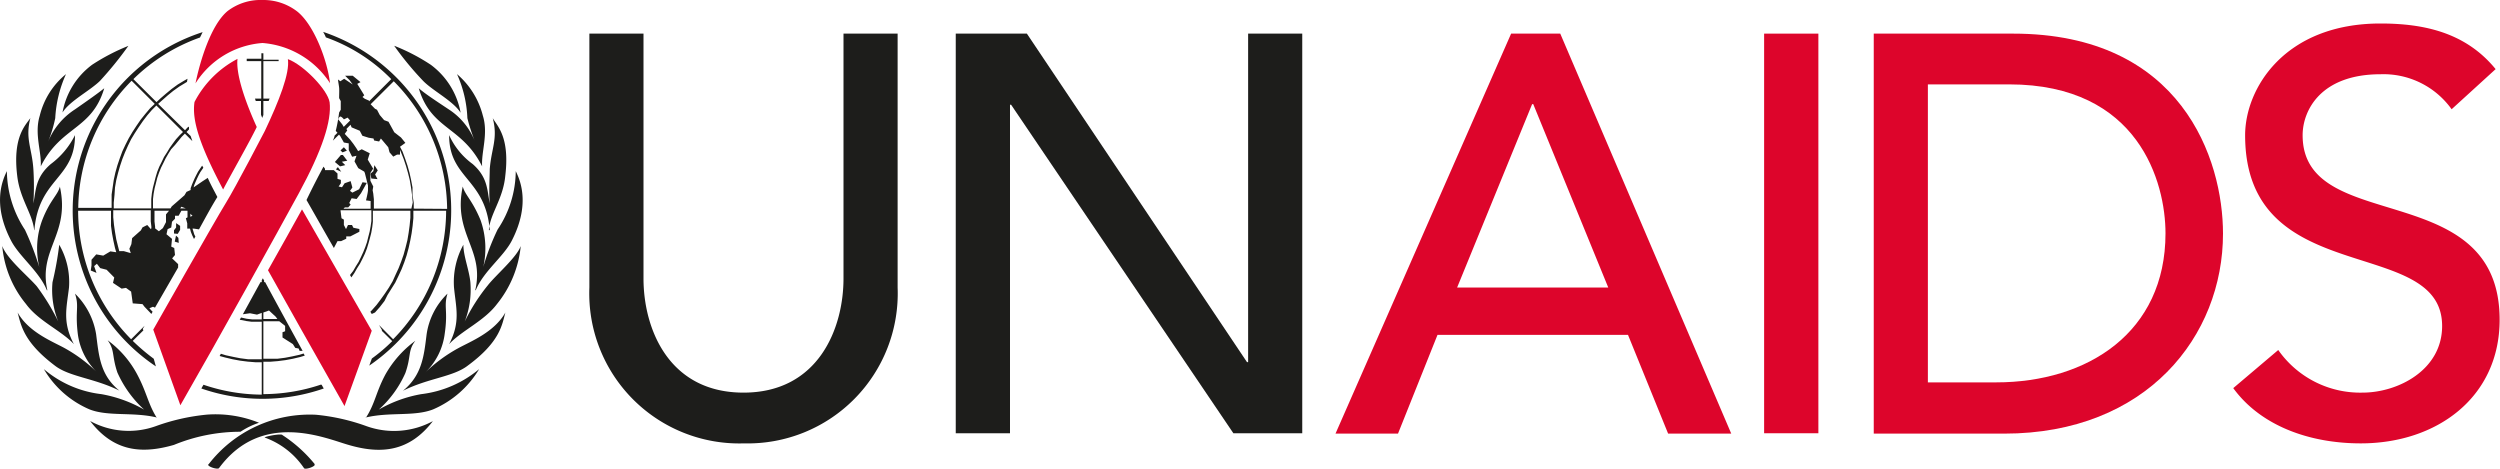 <?xml version="1.0" encoding="UTF-8"?>
<svg xmlns="http://www.w3.org/2000/svg" height="37.49" viewBox="0 0 200 37.49" width="200">
  <path d="m51.48 2.69v19.59c0 4 2 9.13 8 9.13s8-5.15 8-9.13v-19.59h4.33v20.31a12 12 0 0 1 -12.29 12.47 12 12 0 0 1 -12.37-12.47v-20.31z" fill="#1d1d1b"></path>
  <path d="m76.46 2.69h5.69l17.61 26.28h.09v-26.28h4.33v31.97h-5.51l-17.78-26.28h-.09v26.28h-4.34z" fill="#1d1d1b"></path>
  <path d="m120.89 2.69h3.93l13.68 32h-5.05l-3.21-7.9h-15.24l-3.16 7.9h-5zm7.77 20.31-6-14.67h-.09l-6 14.67z" fill="#dd052b"></path>
  <path d="m141.13 2.69h4.34v31.97h-4.34z" fill="#dd052b"></path>
  <path d="m149.9 2.69h11.15c13.5 0 16.79 10.07 16.79 16 0 8.18-6.09 16-17.51 16h-10.43zm4.33 27.9h5.46c7.32 0 13.55-4 13.55-11.92 0-4.06-2.12-11.92-12.51-11.92h-6.5z" fill="#dd052b"></path>
  <path d="m182.26 28a8 8 0 0 0 6.74 3.41c2.84 0 6.37-1.81 6.37-5.33 0-7.36-15.76-2.8-15.76-15.26 0-3.75 3.16-8.94 10.83-8.94 3.48 0 6.82.72 9.21 3.65l-3.52 3.21a6.7 6.7 0 0 0 -5.69-2.8c-4.78 0-6.23 2.89-6.23 4.88 0 8.08 15.76 3.25 15.76 14.76 0 6.19-5 9.89-11.11 9.89-4.1 0-8-1.4-10.2-4.42z" fill="#dd052b"></path>
  <g fill="#1d1d1b">
    <path d="m10.27 3.67a28.79 28.79 0 0 1 -2.27 2.8c-.82.8-2.43 1.61-3 2.53a6.11 6.11 0 0 1 2.37-3.82 16.4 16.4 0 0 1 2.9-1.51"></path>
    <path d="m3.26 13.31c.08-1.15-.53-2.6-.08-4.05a6.16 6.16 0 0 1 2.1-3.33 9.77 9.77 0 0 0 -.86 3.52 10.87 10.87 0 0 1 -.57 1.88 5.6 5.6 0 0 1 2.15-2.58c1.16-.81 1.8-1.26 2.34-1.69-1 3.35-3.44 3-5.08 6.25"></path>
    <path d="m2.73 18.41c-.11-1.28-1.13-2.47-1.35-4.32-.38-3.09.62-4.03 1.05-4.64-.43 1.64.13 2.41.24 4.08a21.78 21.78 0 0 1 0 2.74c.21-1 .13-2.07 1.4-3.15a6.47 6.47 0 0 0 1.93-2.31c0 3.5-2.9 3.44-3.25 7.6"></path>
    <path d="m3.75 23.22c-.62-1.53-2.23-2.71-2.88-4-1.55-3-.61-4.92-.32-5.53a8.71 8.71 0 0 0 1.45 4.7 22.76 22.76 0 0 1 1.15 3 6.47 6.47 0 0 1 .22-3.76c.63-1.63 1.26-2.03 1.42-2.7.84 3.81-1.74 5-1 8.29"></path>
    <path d="m5.9 27.52c-1-1.08-2.82-1.83-3.82-3.2a8.44 8.44 0 0 1 -1.9-4.64c.35 1 2.06 2.41 2.76 3.22a17.69 17.69 0 0 1 1.72 2.82 6.71 6.71 0 0 1 -.46-3.14 26.78 26.78 0 0 0 .54-3 6 6 0 0 1 .78 3.42c-.19 1.63-.54 2.76.38 4.51"></path>
    <path d="m9.55 31.25c-2-1-4-1.1-5.16-2-2.52-1.9-2.71-3.25-2.98-4.25.89 1.59 2.82 2.33 3.76 2.85a12 12 0 0 1 2.63 1.97 5.21 5.21 0 0 1 -1.58-3.14c-.22-1.87.13-2.14-.22-3.19a5.83 5.83 0 0 1 1.69 3.25c.22 1.69.31 3.26 1.86 4.51"></path>
    <path d="m12.55 33.4c-1.9-.46-3.89-.06-5.39-.65a7.76 7.76 0 0 1 -3.65-3.22 8.62 8.62 0 0 0 4.59 2 10.56 10.56 0 0 1 3.43 1.24 9 9 0 0 1 -2.14-2.97c-.46-1.37-.19-1.77-.78-2.58a8.09 8.09 0 0 1 2.39 2.78c.75 1.42.83 2.28 1.55 3.44"></path>
    <path d="m31.54 3.67a25 25 0 0 0 2.31 2.8c.78.8 2.41 1.61 3 2.55a6.13 6.13 0 0 0 -2.39-3.84 15.74 15.74 0 0 0 -2.9-1.51"></path>
    <path d="m38.57 13.31c-.08-1.15.51-2.6.06-4.05a6.44 6.44 0 0 0 -2.07-3.33 9.43 9.43 0 0 1 .83 3.52 14.42 14.42 0 0 0 .61 1.88 5.4 5.4 0 0 0 -2.1-2.58c-1.22-.81-1.9-1.26-2.4-1.69 1 3.35 3.43 3 5.07 6.25"></path>
    <path d="m39.11 18.41c.08-1.28 1.13-2.47 1.31-4.32.38-3.14-.64-4-1-4.64.43 1.64-.11 2.41-.24 4.08 0 .56-.08 1.82 0 2.74-.21-1-.13-2.07-1.37-3.15a5.83 5.83 0 0 1 -1.88-2.31c0 3.5 2.9 3.44 3.25 7.6"></path>
    <path d="m38.06 23.22c.62-1.53 2.26-2.71 2.9-4 1.53-3 .59-4.92.3-5.53a8.46 8.46 0 0 1 -1.45 4.67 19.14 19.14 0 0 0 -1.15 3 6.73 6.73 0 0 0 -.22-3.76c-.67-1.61-1.24-2-1.42-2.68-.81 3.81 1.77 5 1 8.29"></path>
    <path d="m35.94 27.52c1-1.08 2.79-1.83 3.82-3.2a8.69 8.69 0 0 0 1.9-4.64c-.32.91-2 2.33-2.63 3.14a14.9 14.9 0 0 0 -1.85 2.9 7.11 7.11 0 0 0 .45-3.14c-.1-1-.56-2.1-.56-3a6.22 6.22 0 0 0 -.75 3.42c.16 1.63.53 2.76-.38 4.51"></path>
    <path d="m32.26 31.25c2-1 4-1.1 5.16-2 2.58-1.9 2.74-3.25 3.01-4.25-.89 1.59-2.82 2.33-3.76 2.85a12.12 12.12 0 0 0 -2.67 1.97 5.21 5.21 0 0 0 1.58-3.14c.27-1.87-.1-2.14.22-3.19a5.66 5.66 0 0 0 -1.67 3.25c-.21 1.69-.35 3.25-1.88 4.51"></path>
    <path d="m29.26 33.4c1.93-.46 3.89-.06 5.39-.65a7.92 7.92 0 0 0 3.68-3.22 8.82 8.82 0 0 1 -4.62 2 10.35 10.35 0 0 0 -3.41 1.24 8.58 8.58 0 0 0 2.13-2.93c.48-1.37.18-1.77.8-2.58a8.58 8.58 0 0 0 -2.42 2.74c-.75 1.42-.8 2.28-1.55 3.44"></path>
    <path d="m27.24 12.03.16.16.35-.14-.24-.27z"></path>
    <path d="m27.27 12.4-.48.56.42.35.41-.1-.27-.27.43-.08-.35-.46z"></path>
    <path d="m26.87 13.55.43.19-.27-.37z"></path>
    <path d="m29.87 13.69-.24.21.08.38.49.05-.19-.37.21-.33-.27-.42z"></path>
    <path d="m14.09 18.2-.17.22v.26l.3.03.19-.32v-.32l-.32-.22z"></path>
    <path d="m13.98 19.33.32.1-.03-.4-.19-.18z"></path>
  </g>
  <path d="m18.2.89c-1.33 1.11-2.2 4.01-2.56 5.78a6.94 6.94 0 0 1 5.36-3.23 7.1 7.1 0 0 1 5.4 3.21c-.21-1.83-1.3-4.72-2.66-5.76a4.44 4.44 0 0 0 -2.74-.89 4.35 4.35 0 0 0 -2.8.89" fill="#dd052b"></path>
  <path d="m23.89 15.49c1.9-3.49 2.65-5.83 2.48-7.31-.16-1-2.1-3-3.34-3.45.17 1.12-.71 3.35-1.84 5.74 0 0-2.34 4.51-3.14 5.8s-5.79 10.1-5.79 10.1l2.17 6.05c3.07-5.34 7.8-13.89 9.46-16.93" fill="#dd052b"></path>
  <path d="m12.3 28.7a16.27 16.27 0 0 1 -1.68-1.43l.85-.84-.05-.12.15-.25-1.08 1.08a14.67 14.67 0 0 1 -4.24-10.28h2.63v.59.62l.08.59.11.59.13.59.1.34-.47-.07-.57.34-.56-.1-.38.43v.46l-.06.4.46.19-.19-.54.22-.19.27.35.51.13.61.62-.1.43.69.46.35-.06.41.3.13.94.78.06.16.21.44.46.11.12a1.62 1.62 0 0 1 .1-.18l-.08-.08-.18-.2.29-.12.16.07 1.85-3.21v-.27l-.48-.46.23-.27-.06-.56-.24-.11.06-.62-.44-.37.09-.41.29-.13.06-.46.24-.24v-.24h.29l.22-.4h.49v.24.29l-.13.07.11.41v.42h.22l.07.27.11.27.14.29.11-.19-.09-.18-.08-.27-.06-.19h.12l.4.06c.55-1 1-1.84 1.47-2.59-.29-.56-.54-1-.77-1.53l-.43.28-.7.48.05-.19.11-.26.11-.25.13-.27.13-.24.15-.22.09-.13c0-.07-.06-.11-.09-.18l-.17.25-.16.24-.13.25-.13.26-.11.25-.11.26-.11.3v.14l-.33.15-.16.27-.25.22-.4.35-.37.32-.1.16h-1.4v-.3-.45l.05-.43.08-.43.11-.43.1-.4.14-.41.16-.4.19-.38.18-.37.22-.38.22-.35.31-.34.27-.33.26-.32.26-.26.6.6-.14-.41-.33-.32.2-.21c0-.08 0-.15 0-.22l-.12.07-.2.22-2.15-2.11.35-.31.43-.38.43-.35.49-.35.48-.29.13-.08.04-.25-.3.17-.48.29-.48.35-.46.38-.43.37-.33.31-1.85-1.84a14.54 14.54 0 0 1 5.33-3.33l.21-.43a15 15 0 0 0 -3.74 26.74zm2.91-11.61.19.17-.17.08v-.21zm-.7-.55.35.13h-.44zm-2.44 1.79-.29-.33-.38.19-.13.24-.7.62-.06.48-.16.37.11.35-.56-.16h-.36l-.1-.39-.14-.56-.1-.59-.08-.55-.06-.62v-.56h3v.43.45l.05.43v.13zm1.45-1.47-.24.29v.62l-.25.48-.32.25-.3-.23v-.12l-.05-.43v-.46-.4zm1.12-6.3-.26.25-.3.33-.26.35-.25.35-.21.35-.24.37-.19.4-.19.38-.16.4-.13.43-.11.43-.11.43-.08.43-.05.46v.45.3h-3v-.46l.06-.61.04-.6.1-.59.14-.56.16-.56.19-.57.21-.53.24-.54.25-.51.29-.48.32-.49.33-.48.35-.46.37-.43.36-.36zm-5.71 5v.61.46h-2.67a14.66 14.66 0 0 1 4.27-10.17l1.85 1.85-.38.36-.38.45-.37.46-.33.48-.32.49-.3.51-.26.51-.25.53-.21.57-.19.56-.16.57-.13.59" fill="#1d1d1b"></path>
  <path d="m25.67 30.77a14.55 14.55 0 0 1 -4.6.76v-2.59h.53l.62-.05.62-.08.59-.11.59-.14.36-.11-.09-.17-.32.1-.59.13-.57.11-.62.08h-.59-.53v-3h.37.46.44l.47.37v.43l-.21.08v.42l.83.53.19.3.27.05.08.19h.24c-1.16-2.11-2.33-4.25-3-5.5h-.08v-.13a1.62 1.62 0 0 1 -.1-.18l-.09.16v.15h-.1l-1.41 2.57.57-.08.56.11.38-.14v.52h-.35-.43l-.43-.05-.45-.1-.1.18.5.1.45.06h.46.35v3h-.51-.59l-.62-.08-.56-.11-.6-.13-.39-.12-.1.18.44.12.59.14.59.11.62.08.62.05h.51v2.59a14.65 14.65 0 0 1 -4.66-.79c-.06.1-.12.2-.17.3a14.94 14.94 0 0 0 9.79 0l-.17-.3m-4.66-5.78.45-.16.54.5.13.18h-.32-.43-.37z" fill="#1d1d1b"></path>
  <path d="m25.85 2.55a3 3 0 0 1 .22.44 13.71 13.71 0 0 1 5.23 3.34l-1.78 1.78v-.06l-.34-.15-.18-.14.14-.14-.56-.91.26-.14-.62-.51h-.61l.35.35.26.35-.69-.46-.3.2-.19-.14c0 .08.07.47.09.65s0 .57 0 .84l.13.24v.69l-.13.22a12.62 12.62 0 0 1 -.27 1.47l.09.1.05.05-.24.24c0 .12-.08.26-.13.39l.49-.48.1.12.29.51.39.07v.53l.27.54.35-.08-.16.45.3.54.48.28.05.12.25 1s0 .16 0 .35-.16.83-.16.83l.37.05v-.24.11.45.3h-2.17l.11-.11h.27l.19-.22-.11-.13.19-.38.4.06.35-.46.46-.83-.34-.05-.27.56-.54.27-.19-.14.19-.27-.14-.51-.48.17-.21.32-.27-.06.18-.26v-.27l-.27-.08v-.43l-.3-.27h-.7v-.04-.07l-.12-.17c-.42.78-.88 1.67-1.36 2.67.62 1.08 1.38 2.43 2.19 3.84l.29-.55h.29l.41-.19v-.19h.33l.72-.37v-.22l-.48-.1-.11-.22h-.32l-.16.33-.17-.33v-.43l-.19-.11-.08-.64h2.47v.4.46l-.06.43-.08.43-.11.42-.1.41-.14.4-.16.4-.19.41-.18.37-.22.35-.22.38-.25.32.11.19.24-.35.21-.37.24-.38.2-.39.19-.4.16-.41.13-.43.11-.4.11-.43.08-.46.05-.43v-.45-.43h3v.56l-.06.62-.08.59-.1.59-.14.56-.16.59-.19.54-.21.54-.25.54-.23.51-.3.51-.32.48-.33.46-.34.45-.38.43-.11.11.11.18.26-.12.38-.43.38-.49.24-.48.32-.51.3-.48.26-.54.25-.54.21-.54.19-.56.16-.59.13-.59.11-.59.08-.59.06-.62v-.59h2.62a14.67 14.67 0 0 1 -4.24 10.28l-1.13-1.14.23.39v.08l.83.82a13.45 13.45 0 0 1 -1.63 1.39l-.21.57a15.06 15.06 0 0 0 -3.69-26.7m1.21 7s.08-.27.21-.22a.74.74 0 0 1 .24.22l.3-.14.2.23-.51.51-.12-.2zm5.85 7.14h-3v-.3-.45l-.05-.46-.05-.26.05-.3-.23-.46v-.18-.44l.22-.35-.43-.72.16-.51-.64-.32-.29.15-.14-.23-.24-.35-.27-.35-.3-.32-.12-.13.2-.28-.07-.11.33-.34.09.21.65.27.21.4.51.16.38.06.05.16.4.08.14-.24.59.7.1.4.3.35.3-.16h.24v-.37l.08.18.21.53.19.57.16.56.14.56.1.59.08.59.06.62zm.19 0v-.46l-.1-.64v-.59l-.11-.59-.13-.59-.16-.57-.19-.56-.21-.57-.2-.38.43-.31-.35-.43-.54-.42-.46-.84-.35-.13-.35-.41-.22-.42-.16-.08-.35-.36 1.85-1.84a14.66 14.66 0 0 1 4.27 10.21z" fill="#1d1d1b"></path>
  <path d="m21 4.26h-.09v.44h-.51-.54-.12a1.28 1.28 0 0 0 0 .19h.06.59.51v3h-.5l.06.19h.42v1.09a2.77 2.77 0 0 0 .1.26l.09-.23v-1.12h.43c0-.07.05-.13.07-.19h-.5v-3h.53.59.1v-.11h-.07-.62-.53v-.52z" fill="#1d1d1b"></path>
  <path d="m27.57 32.46 2.17-6s-3.51-6.09-5.58-9.71c-.68 1.25-1.57 2.81-2.72 4.87 1.56 2.79 3.4 6.07 6.13 10.88" fill="#dd052b"></path>
  <path d="m19 4.71a8.11 8.11 0 0 0 -3.44 3.45c-.22 1.47.42 3.46 2.29 7 .47-.92 2.14-3.85 2.69-5-1.12-2.47-1.66-4.39-1.54-5.45" fill="#dd052b"></path>
  <path d="m16.66 37.13c-.13.19.75.46.86.32 3.44-4.67 8.57-2.36 10.39-1.85 2.58.75 4.84.54 6.72-1.91a6.53 6.53 0 0 1 -5.29.41 16.41 16.41 0 0 0 -4.06-.92 10.21 10.21 0 0 0 -8.62 4" fill="#1d1d1b"></path>
  <path d="m25.17 37.13v.08c-.08.16-.77.38-.85.24a6.41 6.41 0 0 0 -3.15-2.45c0-.08 1.37-.35 1.43-.19a11.16 11.16 0 0 1 2.57 2.31m-5.93-2.58a14 14 0 0 0 -5.32 1.05c-2.6.75-4.83.54-6.71-1.91a6.42 6.42 0 0 0 5.26.41 16.63 16.63 0 0 1 4.08-.92 9.31 9.31 0 0 1 4.17.65 6.17 6.17 0 0 0 -1.48.72" fill="#1d1d1b"></path>
</svg>
